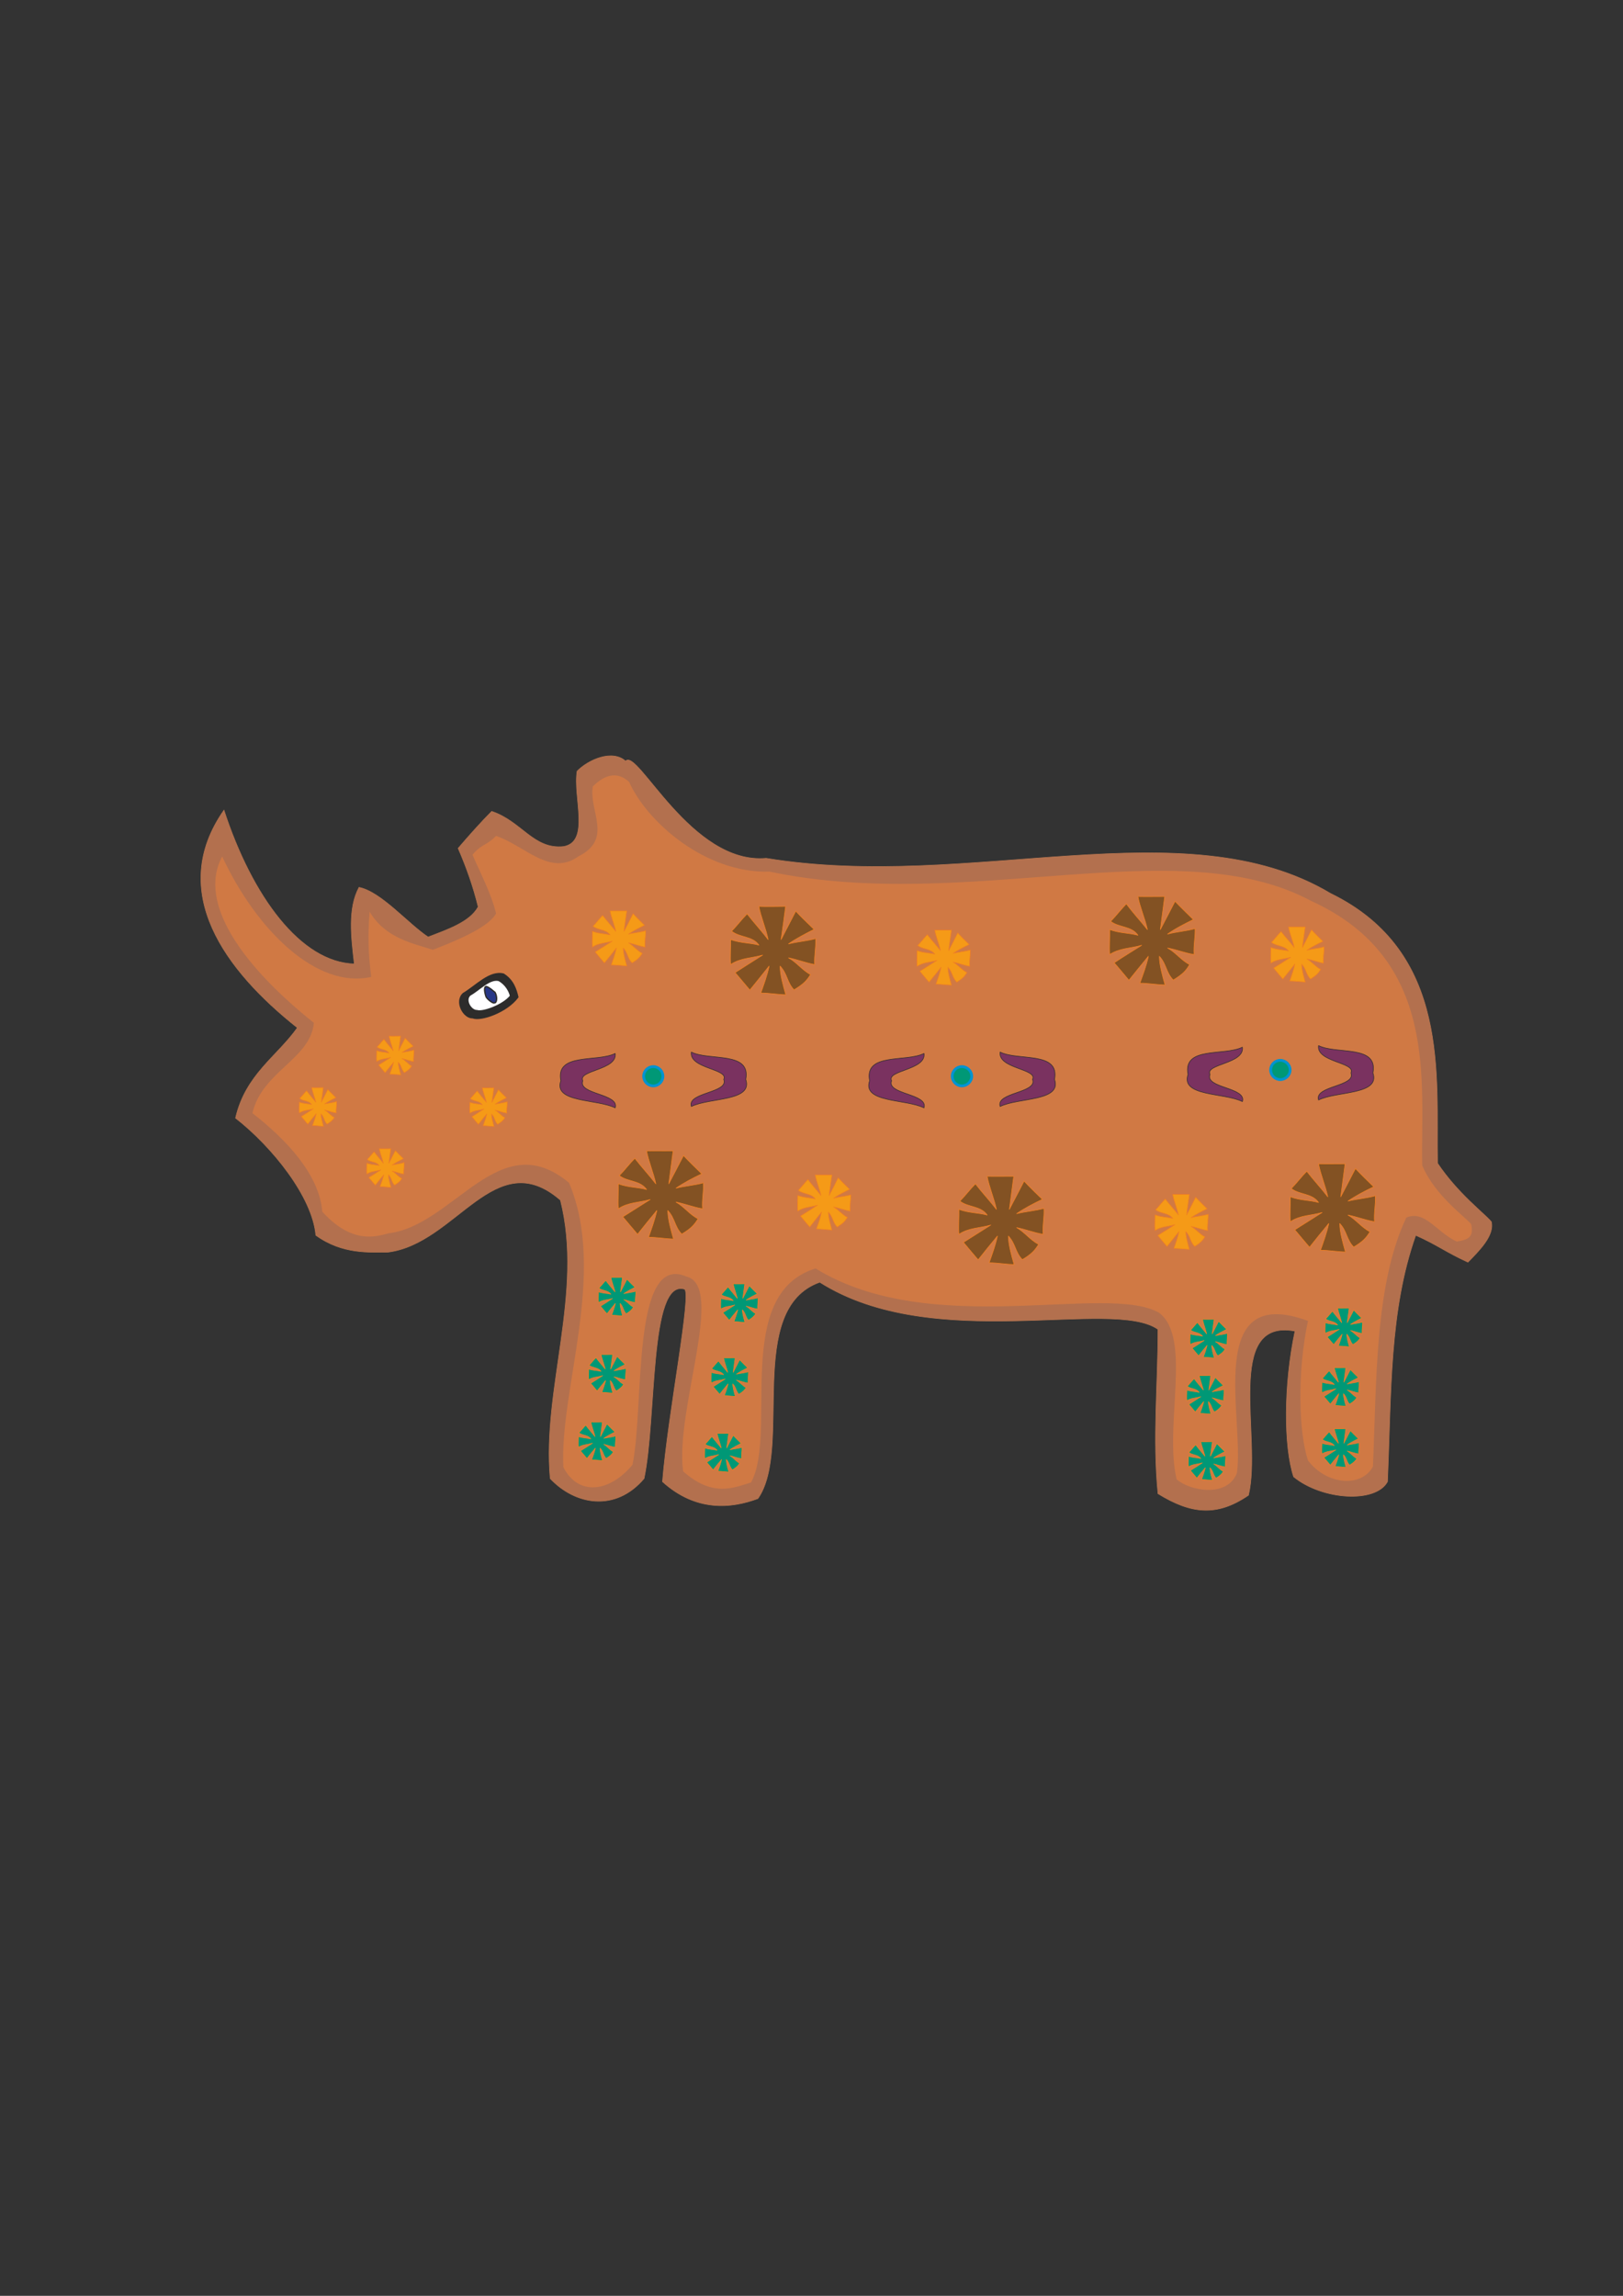 <?xml version="1.0" encoding="utf-8"?>
<!-- Created by UniConvertor 2.0rc4 (https://sk1project.net/) -->
<svg xmlns="http://www.w3.org/2000/svg" height="841.89pt" viewBox="0 0 595.276 841.89" width="595.276pt" version="1.1" xmlns:xlink="http://www.w3.org/1999/xlink" id="2390ae2e-f612-11ea-999b-dcc15c148e23">

<rect x="0" y="0" width="595.276" height="841.89" fill="#333333" stroke="none"/>

<g>
	<path style="stroke-miterlimit:10.433;stroke:#b5744f;stroke-width:0.216;stroke-linecap:square;fill:#b3704e;" d="M 86.39,410.001 C 90.062,394.017 101.582,387.465 109.07,376.881 82.646,355.929 61.19,327.057 82.142,297.105 92.51,328.857 110.294,352.905 129.95,353.481 128.798,343.617 127.502,333.177 131.678,325.401 139.814,327.057 149.462,338.577 157.022,343.617 164.078,340.881 172.358,338.145 175.382,332.529 173.582,325.185 171.134,318.201 168.038,311.073 171.782,306.681 176.39,301.497 180.35,297.537 191.366,301.209 195.686,311.649 206.774,310.425 216.566,308.625 210.086,292.209 211.67,282.777 215.99,278.457 224.558,274.785 229.454,279.105 233.774,274.137 253.43,317.193 281.006,314.745 355.886,327.057 434.51,295.665 488.006,327.633 532.214,349.161 526.67,394.665 527.246,426.561 534.662,437.649 544.454,444.993 546.974,448.017 548.198,452.985 542.654,458.529 538.406,462.849 530.486,459.249 527.174,456.513 519.254,452.985 509.462,480.705 510.326,510.801 508.886,543.345 504.566,551.337 484.91,550.113 474.47,541.545 470.798,530.457 470.798,507.705 474.974,488.121 448.694,483.153 462.95,527.433 457.91,548.313 446.246,556.305 436.742,555.153 424.718,547.737 422.702,527.433 424.718,507.921 424.718,487.473 408.086,475.737 342.422,496.689 300.662,470.193 273.014,480.057 290.942,531.033 277.982,549.537 268.19,553.209 255.23,554.433 242.99,543.345 244.934,518.649 254.006,473.289 250.982,472.713 238.022,468.969 240.902,520.161 236.222,542.193 225.782,554.505 211.022,551.985 201.806,542.193 198.782,509.577 214.118,473.937 205.55,440.097 181.574,419.289 167.39,456.081 142.262,459.177 135.494,459.177 125.63,460.041 115.838,452.985 114.614,438.873 99.854,420.513 86.39,410.001 L 86.39,410.001 Z" />
	<path style="fill:#d07944;" d="M 92.582,408.201 C 96.11,392.865 113.894,388.401 115.118,375.081 89.918,354.993 72.134,331.449 81.494,314.097 94.238,341.385 116.342,362.769 136.142,358.233 134.99,348.729 134.918,343.041 135.566,334.329 141.398,344.193 151.766,345.993 158.75,348.297 165.446,345.705 179.126,340.377 181.934,334.977 180.278,327.921 176.246,320.289 173.294,313.449 176.822,309.273 178.19,310.353 181.934,306.537 192.518,310.065 201.734,321.585 212.174,314.025 224.99,307.617 215.918,297.465 217.43,288.393 221.606,284.289 226.142,282.561 230.75,286.737 237.158,301.209 258.614,320.361 282.302,319.641 354.878,334.905 432.062,304.161 480.878,330.369 527.894,351.753 521.054,396.681 521.63,427.353 526.238,438.369 537.182,446.001 539.558,448.881 540.71,453.705 538.406,454.641 534.302,455.289 526.814,451.833 522.638,443.625 515.798,446.505 504.206,470.985 504.926,506.553 503.558,537.801 499.454,545.505 486.71,544.713 479.726,535.569 476.27,524.913 475.766,503.169 479.726,484.377 441.422,470.337 456.542,520.377 453.662,540.177 450.134,549.393 436.238,546.657 431.558,542.481 426.878,522.753 437.318,490.713 425.15,481.425 405.998,470.337 341.558,491.361 299.15,465.153 268.478,474.513 285.398,525.561 275.462,543.633 269.558,545.361 261.566,549.393 250.55,539.529 247.526,516.849 266.174,471.561 251.702,468.105 231.398,459.321 236.438,516.057 231.974,537.153 223.766,547.089 212.174,548.889 206.63,538.017 205.19,509.361 222.686,466.881 208.718,433.761 183.158,412.377 166.598,449.313 142.55,452.265 137.87,453.489 129.158,456.369 118.214,444.345 117.062,430.809 105.47,418.281 92.582,408.201 L 92.582,408.201 Z" />
	<path style="stroke-linejoin:round;stroke:#2d2c2b;stroke-linecap:round;stroke-miterlimit:10.433;stroke-width:0.216;fill:#7a3260;" d="M 273.518,395.817 C 276.326,403.953 260.198,402.441 253.574,405.753 251.918,400.497 267.398,400.857 265.454,395.817 267.398,391.929 252.71,391.929 253.574,385.809 260.198,389.121 275.534,385.377 273.518,395.817 L 273.518,395.817 Z" />
	<path style="stroke-linejoin:round;stroke:#2d2c2b;stroke-linecap:round;stroke-miterlimit:10.433;stroke-width:0.216;fill:#7a3260;" d="M 386.774,395.817 C 389.582,403.953 373.454,402.441 366.83,405.753 365.174,400.497 380.654,400.857 378.71,395.817 380.654,391.929 365.966,391.929 366.83,385.809 373.454,389.121 388.79,385.377 386.774,395.817 L 386.774,395.817 Z" />
	<path style="stroke-linejoin:round;stroke:#2d2c2b;stroke-linecap:round;stroke-miterlimit:10.433;stroke-width:0.216;fill:#7a3260;" d="M 503.558,393.441 C 506.366,401.577 490.238,400.065 483.614,403.377 481.958,398.121 497.438,398.481 495.494,393.441 497.438,389.553 482.75,389.553 483.614,383.433 490.238,386.745 505.574,383.001 503.558,393.441 L 503.558,393.441 Z" />
	<path style="stroke-linejoin:round;stroke:#2d2c2b;stroke-linecap:round;stroke-miterlimit:10.433;stroke-width:0.216;fill:#7a3260;" d="M 205.694,396.321 C 202.886,404.457 219.014,402.945 225.638,406.257 227.294,401.001 211.814,401.361 213.758,396.321 211.814,392.433 226.502,392.433 225.638,386.313 219.014,389.625 203.678,385.881 205.694,396.321 L 205.694,396.321 Z" />
	<path style="stroke-linejoin:round;stroke:#2d2c2b;stroke-linecap:round;stroke-miterlimit:10.433;stroke-width:0.216;fill:#7a3260;" d="M 318.95,396.321 C 316.142,404.457 332.27,402.945 338.894,406.257 340.55,401.001 325.07,401.361 327.014,396.321 325.07,392.433 339.758,392.433 338.894,386.313 332.27,389.625 316.934,385.881 318.95,396.321 L 318.95,396.321 Z" />
	<path style="stroke-linejoin:round;stroke:#2d2c2b;stroke-linecap:round;stroke-miterlimit:10.433;stroke-width:0.216;fill:#7a3260;" d="M 435.734,394.017 C 432.926,402.153 449.054,400.641 455.678,403.953 457.334,398.697 441.854,399.057 443.798,394.017 441.854,390.129 456.542,390.129 455.678,384.009 449.054,387.321 433.718,383.577 435.734,394.017 L 435.734,394.017 Z" />
	<path style="stroke-linejoin:round;stroke:#f07f21;stroke-linecap:round;stroke-miterlimit:10.433;stroke-width:0.216;fill:#f59a17;" d="M 337.382,356.145 C 339.542,354.777 341.486,353.625 343.646,352.185 341.198,352.905 338.606,352.833 336.374,354.345 336.23,352.617 336.374,350.385 336.374,348.585 338.678,349.449 340.622,349.377 342.854,349.881 341.342,347.793 338.462,348.225 336.59,346.713 337.742,345.561 338.894,343.977 340.118,342.753 341.63,344.697 343.43,346.641 344.942,348.585 344.51,346.353 343.214,343.329 342.854,341.097 344.51,341.097 347.246,341.097 348.974,341.097 348.686,343.329 348.182,346.353 347.966,348.585 349.046,346.497 350.198,344.337 351.278,342.105 352.43,343.401 354.23,345.129 355.454,346.353 353.438,347.361 351.35,348.369 349.622,349.593 351.566,349.089 353.942,348.945 355.886,348.369 355.958,350.385 355.454,352.401 355.67,354.345 353.51,353.985 351.71,353.193 349.622,352.833 351.422,353.841 352.718,355.641 354.662,356.649 353.798,358.017 353.006,358.881 350.918,360.177 349.19,358.449 349.406,356.505 347.678,354.705 347.678,356.649 348.398,359.097 348.974,361.257 347.102,361.185 345.158,360.897 343.286,360.897 343.934,358.953 344.726,356.937 345.158,354.705 343.646,356.649 342.278,358.305 340.766,360.177 339.614,358.881 338.534,357.513 337.382,356.145 L 337.382,356.145 Z" />
	<path style="stroke-linejoin:round;stroke:#f07f21;stroke-linecap:round;stroke-miterlimit:10.433;stroke-width:0.216;fill:#f59a17;" d="M 218.294,349.089 C 220.454,347.721 222.398,346.569 224.558,345.129 222.11,345.849 219.518,345.777 217.286,347.289 217.142,345.561 217.286,343.329 217.286,341.529 219.59,342.393 221.534,342.321 223.766,342.825 222.254,340.737 219.374,341.169 217.502,339.657 218.654,338.505 219.806,336.921 221.03,335.697 222.542,337.641 224.342,339.585 225.854,341.529 225.422,339.297 224.126,336.273 223.766,334.041 225.422,334.041 228.158,334.041 229.886,334.041 229.598,336.273 229.094,339.297 228.878,341.529 229.958,339.441 231.11,337.281 232.19,335.049 233.342,336.345 235.142,338.073 236.366,339.297 234.35,340.305 232.262,341.313 230.534,342.537 232.478,342.033 234.854,341.889 236.798,341.313 236.87,343.329 236.366,345.345 236.582,347.289 234.422,346.929 232.622,346.137 230.534,345.777 232.334,346.785 233.63,348.585 235.574,349.593 234.71,350.961 233.918,351.825 231.83,353.121 230.102,351.393 230.318,349.449 228.59,347.649 228.59,349.593 229.31,352.041 229.886,354.201 228.014,354.129 226.07,353.841 224.198,353.841 224.846,351.897 225.638,349.881 226.07,347.649 224.558,349.593 223.19,351.249 221.678,353.121 220.526,351.825 219.446,350.457 218.294,349.089 L 218.294,349.089 Z" />
	<path style="stroke-linejoin:round;stroke:#f07f21;stroke-linecap:round;stroke-miterlimit:10.433;stroke-width:0.216;fill:#f59a17;" d="M 135.278,431.817 C 136.79,430.881 138.158,430.017 139.67,429.009 137.942,429.585 136.142,429.441 134.558,430.521 134.414,429.297 134.558,427.785 134.558,426.561 136.142,427.137 137.582,427.065 139.094,427.425 138.014,425.913 135.998,426.273 134.702,425.193 135.494,424.401 136.358,423.249 137.222,422.385 138.23,423.753 139.526,425.193 140.606,426.561 140.246,424.977 139.382,422.817 139.094,421.233 140.246,421.305 142.19,421.233 143.342,421.233 143.126,422.817 142.838,424.977 142.622,426.561 143.414,425.049 144.206,423.537 144.998,421.953 145.862,422.889 147.086,424.041 147.95,424.905 146.51,425.625 145.07,426.345 143.846,427.209 145.214,426.921 146.87,426.777 148.238,426.345 148.31,427.785 147.95,429.153 148.094,430.521 146.582,430.305 145.286,429.729 143.846,429.441 145.142,430.161 146.006,431.457 147.374,432.177 146.798,433.113 146.222,433.689 144.71,434.625 143.558,433.401 143.702,432.033 142.478,430.809 142.478,432.177 142.982,433.905 143.414,435.417 142.046,435.345 140.678,435.129 139.382,435.129 139.886,433.761 140.39,432.321 140.75,430.809 139.598,432.177 138.662,433.329 137.654,434.625 136.862,433.689 136.07,432.753 135.278,431.817 L 135.278,431.817 Z" />
	<path style="stroke-linejoin:round;stroke:#f07f21;stroke-linecap:round;stroke-miterlimit:10.433;stroke-width:0.216;fill:#f59a17;" d="M 173.078,409.497 C 174.59,408.561 175.958,407.697 177.47,406.689 175.742,407.265 173.942,407.121 172.358,408.201 172.214,406.977 172.358,405.465 172.358,404.241 173.942,404.817 175.382,404.745 176.894,405.105 175.814,403.593 173.798,403.953 172.502,402.873 173.294,402.081 174.158,400.929 175.022,400.065 176.03,401.433 177.326,402.873 178.406,404.241 178.046,402.657 177.182,400.497 176.894,398.913 178.046,398.985 179.99,398.913 181.142,398.913 180.926,400.497 180.638,402.657 180.422,404.241 181.214,402.729 182.006,401.217 182.798,399.633 183.662,400.569 184.886,401.721 185.75,402.585 184.31,403.305 182.87,404.025 181.646,404.889 183.014,404.601 184.67,404.457 186.038,404.025 186.11,405.465 185.75,406.833 185.894,408.201 184.382,407.985 183.086,407.409 181.646,407.121 182.942,407.841 183.806,409.137 185.174,409.857 184.598,410.793 184.022,411.369 182.51,412.305 181.358,411.081 181.502,409.713 180.278,408.489 180.278,409.857 180.782,411.585 181.214,413.097 179.846,413.025 178.478,412.809 177.182,412.809 177.686,411.441 178.19,410.001 178.55,408.489 177.398,409.857 176.462,411.009 175.454,412.305 174.662,411.369 173.87,410.433 173.078,409.497 L 173.078,409.497 Z" />
	<path style="stroke-linejoin:round;stroke:#f07f21;stroke-linecap:round;stroke-miterlimit:10.433;stroke-width:0.216;fill:#009876;" d="M 220.238,478.977 C 221.75,478.041 223.118,477.177 224.63,476.169 222.902,476.745 221.102,476.601 219.518,477.681 219.374,476.457 219.518,474.945 219.518,473.721 221.102,474.297 222.542,474.225 224.054,474.585 222.974,473.073 220.958,473.433 219.662,472.353 220.454,471.561 221.318,470.409 222.182,469.545 223.19,470.913 224.486,472.353 225.566,473.721 225.206,472.137 224.342,469.977 224.054,468.393 225.206,468.465 227.15,468.393 228.302,468.393 228.086,469.977 227.798,472.137 227.582,473.721 228.374,472.209 229.166,470.697 229.958,469.113 230.822,470.049 232.046,471.201 232.91,472.065 231.47,472.785 230.03,473.505 228.806,474.369 230.174,474.081 231.83,473.937 233.198,473.505 233.27,474.945 232.91,476.313 233.054,477.681 231.542,477.465 230.246,476.889 228.806,476.601 230.102,477.321 230.966,478.617 232.334,479.337 231.758,480.273 231.182,480.849 229.67,481.785 228.518,480.561 228.662,479.193 227.438,477.969 227.438,479.337 227.942,481.065 228.374,482.577 227.006,482.505 225.638,482.289 224.342,482.289 224.846,480.921 225.35,479.481 225.71,477.969 224.558,479.337 223.622,480.489 222.614,481.785 221.822,480.849 221.03,479.913 220.238,478.977 L 220.238,478.977 Z" />
	<path style="stroke-linejoin:round;stroke:#f07f21;stroke-linecap:round;stroke-miterlimit:10.433;stroke-width:0.216;fill:#009876;" d="M 265.094,481.353 C 266.606,480.417 267.974,479.553 269.486,478.545 267.758,479.121 265.958,478.977 264.374,480.057 264.23,478.833 264.374,477.321 264.374,476.097 265.958,476.673 267.398,476.601 268.91,476.961 267.83,475.449 265.814,475.809 264.518,474.729 265.31,473.937 266.174,472.785 267.038,471.921 268.046,473.289 269.342,474.729 270.422,476.097 270.062,474.513 269.198,472.353 268.91,470.769 270.062,470.841 272.006,470.769 273.158,470.769 272.942,472.353 272.654,474.513 272.438,476.097 273.23,474.585 274.022,473.073 274.814,471.489 275.678,472.425 276.902,473.577 277.766,474.441 276.326,475.161 274.886,475.881 273.662,476.745 275.03,476.457 276.686,476.313 278.054,475.881 278.126,477.321 277.766,478.689 277.91,480.057 276.398,479.841 275.102,479.265 273.662,478.977 274.958,479.697 275.822,480.993 277.19,481.713 276.614,482.649 276.038,483.225 274.526,484.161 273.374,482.937 273.518,481.569 272.294,480.345 272.294,481.713 272.798,483.441 273.23,484.953 271.862,484.881 270.494,484.665 269.198,484.665 269.702,483.297 270.206,481.857 270.566,480.345 269.414,481.713 268.478,482.865 267.47,484.161 266.678,483.225 265.886,482.289 265.094,481.353 L 265.094,481.353 Z" />
	<path style="stroke-linejoin:round;stroke:#f07f21;stroke-linecap:round;stroke-miterlimit:10.433;stroke-width:0.216;fill:#009876;" d="M 261.566,508.497 C 263.078,507.561 264.446,506.697 265.958,505.689 264.23,506.265 262.43,506.121 260.846,507.201 260.702,505.977 260.846,504.465 260.846,503.241 262.43,503.817 263.87,503.745 265.382,504.105 264.302,502.593 262.286,502.953 260.99,501.873 261.782,501.081 262.646,499.929 263.51,499.065 264.518,500.433 265.814,501.873 266.894,503.241 266.534,501.657 265.67,499.497 265.382,497.913 266.534,497.985 268.478,497.913 269.63,497.913 269.414,499.497 269.126,501.657 268.91,503.241 269.702,501.729 270.494,500.217 271.286,498.633 272.15,499.569 273.374,500.721 274.238,501.585 272.798,502.305 271.358,503.025 270.134,503.889 271.502,503.601 273.158,503.457 274.526,503.025 274.598,504.465 274.238,505.833 274.382,507.201 272.87,506.985 271.574,506.409 270.134,506.121 271.43,506.841 272.294,508.137 273.662,508.857 273.086,509.793 272.51,510.369 270.998,511.305 269.846,510.081 269.99,508.713 268.766,507.489 268.766,508.857 269.27,510.585 269.702,512.097 268.334,512.025 266.966,511.809 265.67,511.809 266.174,510.441 266.678,509.001 267.038,507.489 265.886,508.857 264.95,510.009 263.942,511.305 263.15,510.369 262.358,509.433 261.566,508.497 L 261.566,508.497 Z" />
	<path style="stroke-linejoin:round;stroke:#f07f21;stroke-linecap:round;stroke-miterlimit:10.433;stroke-width:0.216;fill:#009876;" d="M 259.19,536.217 C 260.702,535.281 262.07,534.417 263.582,533.409 261.854,533.985 260.054,533.841 258.47,534.921 258.326,533.697 258.47,532.185 258.47,530.961 260.054,531.537 261.494,531.465 263.006,531.825 261.926,530.313 259.91,530.673 258.614,529.593 259.406,528.801 260.27,527.649 261.134,526.785 262.142,528.153 263.438,529.593 264.518,530.961 264.158,529.377 263.294,527.217 263.006,525.633 264.158,525.705 266.102,525.633 267.254,525.633 267.038,527.217 266.75,529.377 266.534,530.961 267.326,529.449 268.118,527.937 268.91,526.353 269.774,527.289 270.998,528.441 271.862,529.305 270.422,530.025 268.982,530.745 267.758,531.609 269.126,531.321 270.782,531.177 272.15,530.745 272.222,532.185 271.862,533.553 272.006,534.921 270.494,534.705 269.198,534.129 267.758,533.841 269.054,534.561 269.918,535.857 271.286,536.577 270.71,537.513 270.134,538.089 268.622,539.025 267.47,537.801 267.614,536.433 266.39,535.209 266.39,536.577 266.894,538.305 267.326,539.817 265.958,539.745 264.59,539.529 263.294,539.529 263.798,538.161 264.302,536.721 264.662,535.209 263.51,536.577 262.574,537.729 261.566,539.025 260.774,538.089 259.982,537.153 259.19,536.217 L 259.19,536.217 Z" />
	<path style="stroke-linejoin:round;stroke:#f07f21;stroke-linecap:round;stroke-miterlimit:10.433;stroke-width:0.216;fill:#009876;" d="M 437.246,494.385 C 438.758,493.449 440.126,492.585 441.638,491.577 439.91,492.153 438.11,492.009 436.526,493.089 436.382,491.865 436.526,490.353 436.526,489.129 438.11,489.705 439.55,489.633 441.062,489.993 439.982,488.481 437.966,488.841 436.67,487.761 437.462,486.969 438.326,485.817 439.19,484.953 440.198,486.321 441.494,487.761 442.574,489.129 442.214,487.545 441.35,485.385 441.062,483.801 442.214,483.873 444.158,483.801 445.31,483.801 445.094,485.385 444.806,487.545 444.59,489.129 445.382,487.617 446.174,486.105 446.966,484.521 447.83,485.457 449.054,486.609 449.918,487.473 448.478,488.193 447.038,488.913 445.814,489.777 447.182,489.489 448.838,489.345 450.206,488.913 450.278,490.353 449.918,491.721 450.062,493.089 448.55,492.873 447.254,492.297 445.814,492.009 447.11,492.729 447.974,494.025 449.342,494.745 448.766,495.681 448.19,496.257 446.678,497.193 445.526,495.969 445.67,494.601 444.446,493.377 444.446,494.745 444.95,496.473 445.382,497.985 444.014,497.913 442.646,497.697 441.35,497.697 441.854,496.329 442.358,494.889 442.718,493.377 441.566,494.745 440.63,495.897 439.622,497.193 438.83,496.257 438.038,495.321 437.246,494.385 L 437.246,494.385 Z" />
	<path style="stroke-linejoin:round;stroke:#f07f21;stroke-linecap:round;stroke-miterlimit:10.433;stroke-width:0.216;fill:#009876;" d="M 436.022,514.977 C 437.534,514.041 438.902,513.177 440.414,512.169 438.686,512.745 436.886,512.601 435.302,513.681 435.158,512.457 435.302,510.945 435.302,509.721 436.886,510.297 438.326,510.225 439.838,510.585 438.758,509.073 436.742,509.433 435.446,508.353 436.238,507.561 437.102,506.409 437.966,505.545 438.974,506.913 440.27,508.353 441.35,509.721 440.99,508.137 440.126,505.977 439.838,504.393 440.99,504.465 442.934,504.393 444.086,504.393 443.87,505.977 443.582,508.137 443.366,509.721 444.158,508.209 444.95,506.697 445.742,505.113 446.606,506.049 447.83,507.201 448.694,508.065 447.254,508.785 445.814,509.505 444.59,510.369 445.958,510.081 447.614,509.937 448.982,509.505 449.054,510.945 448.694,512.313 448.838,513.681 447.326,513.465 446.03,512.889 444.59,512.601 445.886,513.321 446.75,514.617 448.118,515.337 447.542,516.273 446.966,516.849 445.454,517.785 444.302,516.561 444.446,515.193 443.222,513.969 443.222,515.337 443.726,517.065 444.158,518.577 442.79,518.505 441.422,518.289 440.126,518.289 440.63,516.921 441.134,515.481 441.494,513.969 440.342,515.337 439.406,516.489 438.398,517.785 437.606,516.849 436.814,515.913 436.022,514.977 L 436.022,514.977 Z" />
	<path style="stroke-linejoin:round;stroke:#f07f21;stroke-linecap:round;stroke-miterlimit:10.433;stroke-width:0.216;fill:#009876;" d="M 436.598,539.241 C 438.11,538.305 439.478,537.441 440.99,536.433 439.262,537.009 437.462,536.865 435.878,537.945 435.734,536.721 435.878,535.209 435.878,533.985 437.462,534.561 438.902,534.489 440.414,534.849 439.334,533.337 437.318,533.697 436.022,532.617 436.814,531.825 437.678,530.673 438.542,529.809 439.55,531.177 440.846,532.617 441.926,533.985 441.566,532.401 440.702,530.241 440.414,528.657 441.566,528.729 443.51,528.657 444.662,528.657 444.446,530.241 444.158,532.401 443.942,533.985 444.734,532.473 445.526,530.961 446.318,529.377 447.182,530.313 448.406,531.465 449.27,532.329 447.83,533.049 446.39,533.769 445.166,534.633 446.534,534.345 448.19,534.201 449.558,533.769 449.63,535.209 449.27,536.577 449.414,537.945 447.902,537.729 446.606,537.153 445.166,536.865 446.462,537.585 447.326,538.881 448.694,539.601 448.118,540.537 447.542,541.113 446.03,542.049 444.878,540.825 445.022,539.457 443.798,538.233 443.798,539.601 444.302,541.329 444.734,542.841 443.366,542.769 441.998,542.553 440.702,542.553 441.206,541.185 441.71,539.745 442.07,538.233 440.918,539.601 439.982,540.753 438.974,542.049 438.182,541.113 437.39,540.177 436.598,539.241 L 436.598,539.241 Z" />
	<path style="stroke-linejoin:round;stroke:#f07f21;stroke-linecap:round;stroke-miterlimit:10.433;stroke-width:0.216;fill:#009876;" d="M 486.782,490.281 C 488.294,489.345 489.662,488.481 491.174,487.473 489.446,488.049 487.646,487.905 486.062,488.985 485.918,487.761 486.062,486.249 486.062,485.025 487.646,485.601 489.086,485.529 490.598,485.889 489.518,484.377 487.502,484.737 486.206,483.657 486.998,482.865 487.862,481.713 488.726,480.849 489.734,482.217 491.03,483.657 492.11,485.025 491.75,483.441 490.886,481.281 490.598,479.697 491.75,479.769 493.694,479.697 494.846,479.697 494.63,481.281 494.342,483.441 494.126,485.025 494.918,483.513 495.71,482.001 496.502,480.417 497.366,481.353 498.59,482.505 499.454,483.369 498.014,484.089 496.574,484.809 495.35,485.673 496.718,485.385 498.374,485.241 499.742,484.809 499.814,486.249 499.454,487.617 499.598,488.985 498.086,488.769 496.79,488.193 495.35,487.905 496.646,488.625 497.51,489.921 498.878,490.641 498.302,491.577 497.726,492.153 496.214,493.089 495.062,491.865 495.206,490.497 493.982,489.273 493.982,490.641 494.486,492.369 494.918,493.881 493.55,493.809 492.182,493.593 490.886,493.593 491.39,492.225 491.894,490.785 492.254,489.273 491.102,490.641 490.166,491.793 489.158,493.089 488.366,492.153 487.574,491.217 486.782,490.281 L 486.782,490.281 Z" />
	<path style="stroke-linejoin:round;stroke:#f07f21;stroke-linecap:round;stroke-miterlimit:10.433;stroke-width:0.216;fill:#009876;" d="M 485.558,512.097 C 487.07,511.161 488.438,510.297 489.95,509.289 488.222,509.865 486.422,509.721 484.838,510.801 484.694,509.577 484.838,508.065 484.838,506.841 486.422,507.417 487.862,507.345 489.374,507.705 488.294,506.193 486.278,506.553 484.982,505.473 485.774,504.681 486.638,503.529 487.502,502.665 488.51,504.033 489.806,505.473 490.886,506.841 490.526,505.257 489.662,503.097 489.374,501.513 490.526,501.585 492.47,501.513 493.622,501.513 493.406,503.097 493.118,505.257 492.902,506.841 493.694,505.329 494.486,503.817 495.278,502.233 496.142,503.169 497.366,504.321 498.23,505.185 496.79,505.905 495.35,506.625 494.126,507.489 495.494,507.201 497.15,507.057 498.518,506.625 498.59,508.065 498.23,509.433 498.374,510.801 496.862,510.585 495.566,510.009 494.126,509.721 495.422,510.441 496.286,511.737 497.654,512.457 497.078,513.393 496.502,513.969 494.99,514.905 493.838,513.681 493.982,512.313 492.758,511.089 492.758,512.457 493.262,514.185 493.694,515.697 492.326,515.625 490.958,515.409 489.662,515.409 490.166,514.041 490.67,512.601 491.03,511.089 489.878,512.457 488.942,513.609 487.934,514.905 487.142,513.969 486.35,513.033 485.558,512.097 L 485.558,512.097 Z" />
	<path style="stroke-linejoin:round;stroke:#f07f21;stroke-linecap:round;stroke-miterlimit:10.433;stroke-width:0.216;fill:#009876;" d="M 485.558,534.489 C 487.07,533.553 488.438,532.689 489.95,531.681 488.222,532.257 486.422,532.113 484.838,533.193 484.694,531.969 484.838,530.457 484.838,529.233 486.422,529.809 487.862,529.737 489.374,530.097 488.294,528.585 486.278,528.945 484.982,527.865 485.774,527.073 486.638,525.921 487.502,525.057 488.51,526.425 489.806,527.865 490.886,529.233 490.526,527.649 489.662,525.489 489.374,523.905 490.526,523.977 492.47,523.905 493.622,523.905 493.406,525.489 493.118,527.649 492.902,529.233 493.694,527.721 494.486,526.209 495.278,524.625 496.142,525.561 497.366,526.713 498.23,527.577 496.79,528.297 495.35,529.017 494.126,529.881 495.494,529.593 497.15,529.449 498.518,529.017 498.59,530.457 498.23,531.825 498.374,533.193 496.862,532.977 495.566,532.401 494.126,532.113 495.422,532.833 496.286,534.129 497.654,534.849 497.078,535.785 496.502,536.361 494.99,537.297 493.838,536.073 493.982,534.705 492.758,533.481 492.758,534.849 493.262,536.577 493.694,538.089 492.326,538.017 490.958,537.801 489.662,537.801 490.166,536.433 490.67,534.993 491.03,533.481 489.878,534.849 488.942,536.001 487.934,537.297 487.142,536.361 486.35,535.425 485.558,534.489 L 485.558,534.489 Z" />
	<path style="stroke-linejoin:round;stroke:#f07f21;stroke-linecap:round;stroke-miterlimit:10.433;stroke-width:0.216;fill:#009876;" d="M 216.638,507.273 C 218.15,506.337 219.518,505.473 221.03,504.465 219.302,505.041 217.502,504.897 215.918,505.977 215.774,504.753 215.918,503.241 215.918,502.017 217.502,502.593 218.942,502.521 220.454,502.881 219.374,501.369 217.358,501.729 216.062,500.649 216.854,499.857 217.718,498.705 218.582,497.841 219.59,499.209 220.886,500.649 221.966,502.017 221.606,500.433 220.742,498.273 220.454,496.689 221.606,496.761 223.55,496.689 224.702,496.689 224.486,498.273 224.198,500.433 223.982,502.017 224.774,500.505 225.566,498.993 226.358,497.409 227.222,498.345 228.446,499.497 229.31,500.361 227.87,501.081 226.43,501.801 225.206,502.665 226.574,502.377 228.23,502.233 229.598,501.801 229.67,503.241 229.31,504.609 229.454,505.977 227.942,505.761 226.646,505.185 225.206,504.897 226.502,505.617 227.366,506.913 228.734,507.633 228.158,508.569 227.582,509.145 226.07,510.081 224.918,508.857 225.062,507.489 223.838,506.265 223.838,507.633 224.342,509.361 224.774,510.873 223.406,510.801 222.038,510.585 220.742,510.585 221.246,509.217 221.75,507.777 222.11,506.265 220.958,507.633 220.022,508.785 219.014,510.081 218.222,509.145 217.43,508.209 216.638,507.273 L 216.638,507.273 Z" />
	<path style="stroke-linejoin:round;stroke:#f07f21;stroke-linecap:round;stroke-miterlimit:10.433;stroke-width:0.216;fill:#009876;" d="M 212.894,532.041 C 214.406,531.105 215.774,530.241 217.286,529.233 215.558,529.809 213.758,529.665 212.174,530.745 212.03,529.521 212.174,528.009 212.174,526.785 213.758,527.361 215.198,527.289 216.71,527.649 215.63,526.137 213.614,526.497 212.318,525.417 213.11,524.625 213.974,523.473 214.838,522.609 215.846,523.977 217.142,525.417 218.222,526.785 217.862,525.201 216.998,523.041 216.71,521.457 217.862,521.529 219.806,521.457 220.958,521.457 220.742,523.041 220.454,525.201 220.238,526.785 221.03,525.273 221.822,523.761 222.614,522.177 223.478,523.113 224.702,524.265 225.566,525.129 224.126,525.849 222.686,526.569 221.462,527.433 222.83,527.145 224.486,527.001 225.854,526.569 225.926,528.009 225.566,529.377 225.71,530.745 224.198,530.529 222.902,529.953 221.462,529.665 222.758,530.385 223.622,531.681 224.99,532.401 224.414,533.337 223.838,533.913 222.326,534.849 221.174,533.625 221.318,532.257 220.094,531.033 220.094,532.401 220.598,534.129 221.03,535.641 219.662,535.569 218.294,535.353 216.998,535.353 217.502,533.985 218.006,532.545 218.366,531.033 217.214,532.401 216.278,533.553 215.27,534.849 214.478,533.913 213.686,532.977 212.894,532.041 L 212.894,532.041 Z" />
	<path style="stroke-linejoin:round;stroke:#f07f21;stroke-linecap:round;stroke-miterlimit:10.433;stroke-width:0.216;fill:#f59a17;" d="M 138.878,390.561 C 140.39,389.625 141.758,388.761 143.27,387.753 141.542,388.329 139.742,388.185 138.158,389.265 138.014,388.041 138.158,386.529 138.158,385.305 139.742,385.881 141.182,385.809 142.694,386.169 141.614,384.657 139.598,385.017 138.302,383.937 139.094,383.145 139.958,381.993 140.822,381.129 141.83,382.497 143.126,383.937 144.206,385.305 143.846,383.721 142.982,381.561 142.694,379.977 143.846,380.049 145.79,379.977 146.942,379.977 146.726,381.561 146.438,383.721 146.222,385.305 147.014,383.793 147.806,382.281 148.598,380.697 149.462,381.633 150.686,382.785 151.55,383.649 150.11,384.369 148.67,385.089 147.446,385.953 148.814,385.665 150.47,385.521 151.838,385.089 151.91,386.529 151.55,387.897 151.694,389.265 150.182,389.049 148.886,388.473 147.446,388.185 148.742,388.905 149.606,390.201 150.974,390.921 150.398,391.857 149.822,392.433 148.31,393.369 147.158,392.145 147.302,390.777 146.078,389.553 146.078,390.921 146.582,392.649 147.014,394.161 145.646,394.089 144.278,393.873 142.982,393.873 143.486,392.505 143.99,391.065 144.35,389.553 143.198,390.921 142.262,392.073 141.254,393.369 140.462,392.433 139.67,391.497 138.878,390.561 L 138.878,390.561 Z" />
	<path style="stroke-linejoin:round;stroke:#f07f21;stroke-linecap:round;stroke-miterlimit:10.433;stroke-width:0.216;fill:#f59a17;" d="M 110.51,409.425 C 112.022,408.489 113.39,407.625 114.902,406.617 113.174,407.193 111.374,407.049 109.79,408.129 109.646,406.905 109.79,405.393 109.79,404.169 111.374,404.745 112.814,404.673 114.326,405.033 113.246,403.521 111.23,403.881 109.934,402.801 110.726,402.009 111.59,400.857 112.454,399.993 113.462,401.361 114.758,402.801 115.838,404.169 115.478,402.585 114.614,400.425 114.326,398.841 115.478,398.913 117.422,398.841 118.574,398.841 118.358,400.425 118.07,402.585 117.854,404.169 118.646,402.657 119.438,401.145 120.23,399.561 121.094,400.497 122.318,401.649 123.182,402.513 121.742,403.233 120.302,403.953 119.078,404.817 120.446,404.529 122.102,404.385 123.47,403.953 123.542,405.393 123.182,406.761 123.326,408.129 121.814,407.913 120.518,407.337 119.078,407.049 120.374,407.769 121.238,409.065 122.606,409.785 122.03,410.721 121.454,411.297 119.942,412.233 118.79,411.009 118.934,409.641 117.71,408.417 117.71,409.785 118.214,411.513 118.646,413.025 117.278,412.953 115.91,412.737 114.614,412.737 115.118,411.369 115.622,409.929 115.982,408.417 114.83,409.785 113.894,410.937 112.886,412.233 112.094,411.297 111.302,410.361 110.51,409.425 L 110.51,409.425 Z" />
	<path style="stroke-linejoin:round;stroke:#f07f21;stroke-linecap:round;stroke-miterlimit:10.433;stroke-width:0.216;fill:#f59a17;" d="M 467.126,354.993 C 469.286,353.625 471.23,352.473 473.39,351.033 470.942,351.753 468.35,351.681 466.118,353.193 465.974,351.465 466.118,349.233 466.118,347.433 468.422,348.297 470.366,348.225 472.598,348.729 471.086,346.641 468.206,347.073 466.334,345.561 467.486,344.409 468.638,342.825 469.862,341.601 471.374,343.545 473.174,345.489 474.686,347.433 474.254,345.201 472.958,342.177 472.598,339.945 474.254,339.945 476.99,339.945 478.718,339.945 478.43,342.177 477.926,345.201 477.71,347.433 478.79,345.345 479.942,343.185 481.022,340.953 482.174,342.249 483.974,343.977 485.198,345.201 483.182,346.209 481.094,347.217 479.366,348.441 481.31,347.937 483.686,347.793 485.63,347.217 485.702,349.233 485.198,351.249 485.414,353.193 483.254,352.833 481.454,352.041 479.366,351.681 481.166,352.689 482.462,354.489 484.406,355.497 483.542,356.865 482.75,357.729 480.662,359.025 478.934,357.297 479.15,355.353 477.422,353.553 477.422,355.497 478.142,357.945 478.718,360.105 476.846,360.033 474.902,359.745 473.03,359.745 473.678,357.801 474.47,355.785 474.902,353.553 473.39,355.497 472.022,357.153 470.51,359.025 469.358,357.729 468.278,356.361 467.126,354.993 L 467.126,354.993 Z" />
	<path style="stroke-linejoin:round;stroke:#f07f21;stroke-linecap:round;stroke-miterlimit:10.433;stroke-width:0.216;fill:#835223;" d="M 408.662,353.049 C 412.118,350.745 415.214,348.873 418.742,346.641 414.782,347.793 410.678,347.649 407.006,350.025 406.79,347.289 407.078,343.761 407.006,340.881 410.75,342.249 413.918,342.033 417.374,342.969 414.998,339.513 410.39,340.233 407.366,337.857 409.238,335.985 411.11,333.465 413.126,331.449 415.43,334.617 418.382,337.785 420.83,340.881 420.11,337.281 418.022,332.457 417.374,328.785 420.11,328.857 424.502,328.785 427.166,328.785 426.734,332.385 426.014,337.281 425.582,340.881 427.382,337.497 429.182,333.969 430.982,330.513 432.854,332.529 435.734,335.265 437.678,337.209 434.366,338.865 431.054,340.521 428.246,342.537 431.414,341.673 435.158,341.457 438.326,340.521 438.47,343.689 437.678,346.929 437.966,350.025 434.582,349.521 431.558,348.225 428.246,347.649 431.198,349.233 433.286,352.185 436.31,353.697 435.014,356.001 433.718,357.297 430.334,359.385 427.598,356.577 427.886,353.553 425.222,350.673 425.222,353.697 426.302,357.657 427.31,361.185 424.214,361.113 421.046,360.537 418.094,360.537 419.174,357.441 420.47,354.201 421.19,350.673 418.67,353.697 416.51,356.433 414.062,359.457 412.262,357.297 410.462,355.137 408.662,353.049 L 408.662,353.049 Z" />
	<path style="stroke-linejoin:round;stroke:#f07f21;stroke-linecap:round;stroke-miterlimit:10.433;stroke-width:0.216;fill:#835223;" d="M 269.63,356.649 C 273.086,354.417 276.182,352.473 279.71,350.241 275.75,351.393 271.646,351.249 267.974,353.697 267.758,350.889 268.046,347.361 267.974,344.553 271.718,345.849 274.886,345.705 278.342,346.569 275.966,343.185 271.358,343.905 268.334,341.457 270.206,339.585 272.078,337.065 274.022,335.121 276.398,338.217 279.35,341.385 281.726,344.553 281.078,340.953 278.99,336.057 278.342,332.385 281.078,332.529 285.47,332.385 288.134,332.385 287.702,335.985 286.982,340.953 286.478,344.553 288.278,341.097 290.078,337.641 291.878,334.113 293.75,336.201 296.63,338.865 298.574,340.809 295.334,342.465 291.95,344.193 289.214,346.137 292.31,345.345 296.126,345.057 299.15,344.193 299.366,347.289 298.574,350.529 298.79,353.697 295.478,353.121 292.526,351.897 289.214,351.249 292.166,352.833 294.254,355.785 297.278,357.369 295.91,359.601 294.686,360.897 291.23,362.985 288.566,360.177 288.854,357.153 286.118,354.273 286.118,357.369 287.198,361.257 288.206,364.785 285.182,364.713 282.014,364.137 279.062,364.137 280.142,361.041 281.366,357.801 282.086,354.273 279.638,357.369 277.478,360.033 275.03,363.057 273.23,360.897 271.43,358.809 269.63,356.649 L 269.63,356.649 Z" />
	<path style="stroke-linejoin:round;stroke:#f07f21;stroke-linecap:round;stroke-miterlimit:10.433;stroke-width:0.216;fill:#f59a17;" d="M 293.606,445.929 C 295.766,444.561 297.638,443.409 299.798,441.969 297.422,442.689 294.83,442.617 292.598,444.129 292.454,442.401 292.598,440.169 292.598,438.369 294.902,439.233 296.846,439.161 299.006,439.665 297.566,437.577 294.686,438.009 292.814,436.497 293.966,435.345 295.118,433.761 296.342,432.537 297.782,434.481 299.582,436.425 301.094,438.369 300.662,436.137 299.366,433.113 299.006,430.881 300.662,430.881 303.398,430.881 305.126,430.881 304.838,433.113 304.334,436.137 304.118,438.369 305.198,436.281 306.35,434.121 307.43,431.889 308.582,433.185 310.382,434.913 311.606,436.137 309.59,437.145 307.502,438.153 305.774,439.377 307.718,438.873 310.094,438.729 312.038,438.153 312.11,440.169 311.606,442.185 311.822,444.129 309.662,443.769 307.862,442.977 305.774,442.617 307.574,443.625 308.87,445.425 310.814,446.433 309.95,447.801 309.158,448.665 307.07,449.961 305.342,448.233 305.558,446.289 303.83,444.489 303.83,446.433 304.55,448.881 305.126,451.041 303.254,450.969 301.31,450.681 299.438,450.681 300.086,448.737 300.878,446.721 301.31,444.489 299.798,446.433 298.43,448.089 296.99,449.961 295.838,448.665 294.758,447.297 293.606,445.929 L 293.606,445.929 Z" />
	<path style="stroke-linejoin:round;stroke:#f07f21;stroke-linecap:round;stroke-miterlimit:10.433;stroke-width:0.216;fill:#835223;" d="M 353.366,455.577 C 356.822,453.345 359.918,451.473 363.374,449.241 359.486,450.393 355.382,450.177 351.71,452.625 351.494,449.817 351.782,446.361 351.71,443.481 355.454,444.849 358.55,444.633 362.078,445.569 359.63,442.113 355.094,442.833 352.07,440.457 353.942,438.585 355.814,436.065 357.758,434.121 360.134,437.217 363.086,440.385 365.462,443.481 364.742,439.881 362.726,435.057 362.078,431.385 364.742,431.457 369.134,431.385 371.798,431.385 371.366,434.985 370.646,439.881 370.214,443.481 372.014,440.097 373.814,436.569 375.614,433.113 377.486,435.129 380.294,437.865 382.31,439.809 378.998,441.393 375.686,443.121 372.878,445.065 376.046,444.273 379.79,443.985 382.886,443.121 383.102,446.289 382.31,449.457 382.598,452.625 379.142,452.049 376.19,450.825 372.878,450.177 375.83,451.833 377.918,454.785 380.942,456.297 379.574,458.529 378.35,459.897 374.966,461.913 372.302,459.177 372.518,456.081 369.854,453.273 369.854,456.297 370.934,460.185 371.942,463.713 368.846,463.641 365.75,463.065 362.798,463.065 363.878,459.969 365.102,456.729 365.822,453.273 363.302,456.297 361.142,458.961 358.766,461.985 356.966,459.897 355.166,457.737 353.366,455.577 L 353.366,455.577 Z" />
	<path style="stroke-linejoin:round;stroke:#f07f21;stroke-linecap:round;stroke-miterlimit:10.433;stroke-width:0.216;fill:#835223;" d="M 228.446,446.217 C 231.902,443.985 234.998,442.113 238.454,439.881 234.566,441.033 230.462,440.817 226.79,443.265 226.574,440.457 226.862,437.001 226.79,434.121 230.534,435.489 233.63,435.273 237.158,436.209 234.71,432.753 230.174,433.473 227.15,431.097 229.022,429.225 230.894,426.705 232.838,424.761 235.214,427.857 238.166,431.025 240.542,434.121 239.822,430.521 237.806,425.697 237.158,422.025 239.822,422.097 244.214,422.025 246.878,422.025 246.446,425.625 245.726,430.521 245.294,434.121 247.094,430.737 248.894,427.209 250.694,423.753 252.566,425.769 255.374,428.505 257.39,430.449 254.078,432.033 250.766,433.761 247.958,435.705 251.126,434.913 254.87,434.625 257.966,433.761 258.182,436.929 257.39,440.097 257.678,443.265 254.222,442.689 251.27,441.465 247.958,440.817 250.91,442.473 252.998,445.425 256.022,446.937 254.654,449.169 253.43,450.537 250.046,452.553 247.382,449.817 247.598,446.721 244.934,443.913 244.934,446.937 246.014,450.825 247.022,454.353 243.926,454.281 240.83,453.705 237.878,453.705 238.958,450.609 240.182,447.369 240.902,443.913 238.382,446.937 236.222,449.601 233.846,452.625 232.046,450.537 230.246,448.377 228.446,446.217 L 228.446,446.217 Z" />
	<path style="stroke-linejoin:round;stroke:#f07f21;stroke-linecap:round;stroke-miterlimit:10.433;stroke-width:0.216;fill:#835223;" d="M 474.902,450.969 C 478.358,448.737 481.454,446.865 484.91,444.633 481.022,445.785 476.918,445.569 473.246,448.017 473.03,445.209 473.318,441.753 473.246,438.873 476.99,440.241 480.086,440.025 483.614,440.961 481.166,437.505 476.63,438.225 473.606,435.849 475.478,433.977 477.35,431.457 479.294,429.513 481.67,432.609 484.622,435.777 486.998,438.873 486.278,435.273 484.262,430.449 483.614,426.777 486.278,426.849 490.67,426.777 493.334,426.777 492.902,430.377 492.182,435.273 491.75,438.873 493.55,435.489 495.35,431.961 497.15,428.505 499.022,430.521 501.83,433.257 503.846,435.201 500.534,436.785 497.222,438.513 494.414,440.457 497.582,439.665 501.326,439.377 504.422,438.513 504.638,441.681 503.846,444.849 504.134,448.017 500.678,447.441 497.726,446.217 494.414,445.569 497.366,447.225 499.454,450.177 502.478,451.689 501.11,453.921 499.886,455.289 496.502,457.305 493.838,454.569 494.054,451.473 491.39,448.665 491.39,451.689 492.47,455.577 493.478,459.105 490.382,459.033 487.286,458.457 484.334,458.457 485.414,455.361 486.638,452.121 487.358,448.665 484.838,451.689 482.678,454.353 480.302,457.377 478.502,455.289 476.702,453.129 474.902,450.969 L 474.902,450.969 Z" />
	<path style="stroke-linejoin:round;stroke:#f07f21;stroke-linecap:round;stroke-miterlimit:10.433;stroke-width:0.216;fill:#f59a17;" d="M 424.646,453.057 C 426.806,451.689 428.75,450.537 430.91,449.097 428.462,449.817 425.87,449.745 423.638,451.257 423.494,449.529 423.638,447.297 423.638,445.497 425.942,446.361 427.886,446.289 430.118,446.793 428.606,444.705 425.726,445.137 423.854,443.625 425.006,442.473 426.158,440.889 427.382,439.665 428.894,441.609 430.694,443.553 432.206,445.497 431.774,443.265 430.478,440.241 430.118,438.009 431.774,438.009 434.51,438.009 436.238,438.009 435.95,440.241 435.446,443.265 435.23,445.497 436.31,443.409 437.462,441.249 438.542,439.017 439.694,440.313 441.494,442.041 442.718,443.265 440.702,444.273 438.614,445.281 436.886,446.505 438.83,446.001 441.206,445.857 443.15,445.281 443.222,447.297 442.718,449.313 442.934,451.257 440.774,450.897 438.974,450.105 436.886,449.745 438.686,450.753 439.982,452.553 441.926,453.561 441.062,454.929 440.27,455.793 438.182,457.089 436.454,455.361 436.67,453.417 434.942,451.617 434.942,453.561 435.662,456.009 436.238,458.169 434.366,458.097 432.422,457.809 430.55,457.809 431.198,455.865 431.99,453.849 432.422,451.617 430.91,453.561 429.542,455.217 428.03,457.089 426.878,455.793 425.798,454.425 424.646,453.057 L 424.646,453.057 Z" />
	<path style="stroke-linejoin:round;stroke:#0093d1;stroke-linecap:round;stroke-miterlimit:10.433;stroke-width:1.008;fill:#009876;" d="M 239.606,398.193 C 237.662,398.193 236.078,396.609 236.078,394.665 236.078,392.721 237.662,391.137 239.606,391.137 241.55,391.137 243.134,392.721 243.134,394.665 243.134,396.609 241.55,398.193 239.606,398.193 L 239.606,398.193 Z" />
	<path style="stroke-linejoin:round;stroke:#0093d1;stroke-linecap:round;stroke-miterlimit:10.433;stroke-width:1.008;fill:#009876;" d="M 352.79,398.193 C 350.846,398.193 349.262,396.609 349.262,394.665 349.262,392.721 350.846,391.137 352.79,391.137 354.734,391.137 356.39,392.721 356.39,394.665 356.39,396.609 354.734,398.193 352.79,398.193 L 352.79,398.193 Z" />
	<path style="stroke-linejoin:round;stroke:#0093d1;stroke-linecap:round;stroke-miterlimit:10.433;stroke-width:1.008;fill:#009876;" d="M 469.574,395.889 C 467.63,395.889 466.046,394.305 466.046,392.361 466.046,390.417 467.63,388.833 469.574,388.833 471.518,388.833 473.174,390.417 473.174,392.361 473.174,394.305 471.518,395.889 469.574,395.889 L 469.574,395.889 Z" />
	<path style="stroke-miterlimit:10.433;stroke:#2d2c2b;stroke-width:0.504;stroke-linecap:square;fill:#2d2c2b;" d="M 189.926,365.649 C 189.278,362.913 188.27,359.457 184.67,357.225 179.63,355.929 174.662,361.545 169.91,364.353 166.742,367.305 170.054,373.353 173.366,373.209 176.462,374.433 185.966,371.049 189.926,365.649 L 189.926,365.649 Z" />
	<path style="stroke-miterlimit:10.433;stroke:#2d2c2b;stroke-width:0.504;stroke-linecap:square;fill:#ffffff;" d="M 187.262,365.217 C 186.83,363.417 185.462,360.897 182.942,359.529 179.558,358.665 175.67,363.129 172.43,364.857 170.27,366.729 172.718,370.689 174.95,370.617 177.11,371.337 184.598,368.601 187.262,365.217 L 187.262,365.217 Z" />
	<path style="stroke-miterlimit:10.433;stroke:#2d2c2b;stroke-width:0.504;stroke-linecap:square;fill:#273786;" d="M 181.574,363.921 C 180.422,363.057 179.774,362.265 178.406,361.761 177.254,361.689 177.83,364.353 178.334,365.649 179.126,366.801 180.998,368.097 181.286,367.737 182.222,367.953 182.51,365.649 181.574,363.921 L 181.574,363.921 Z" />
</g>
</svg>